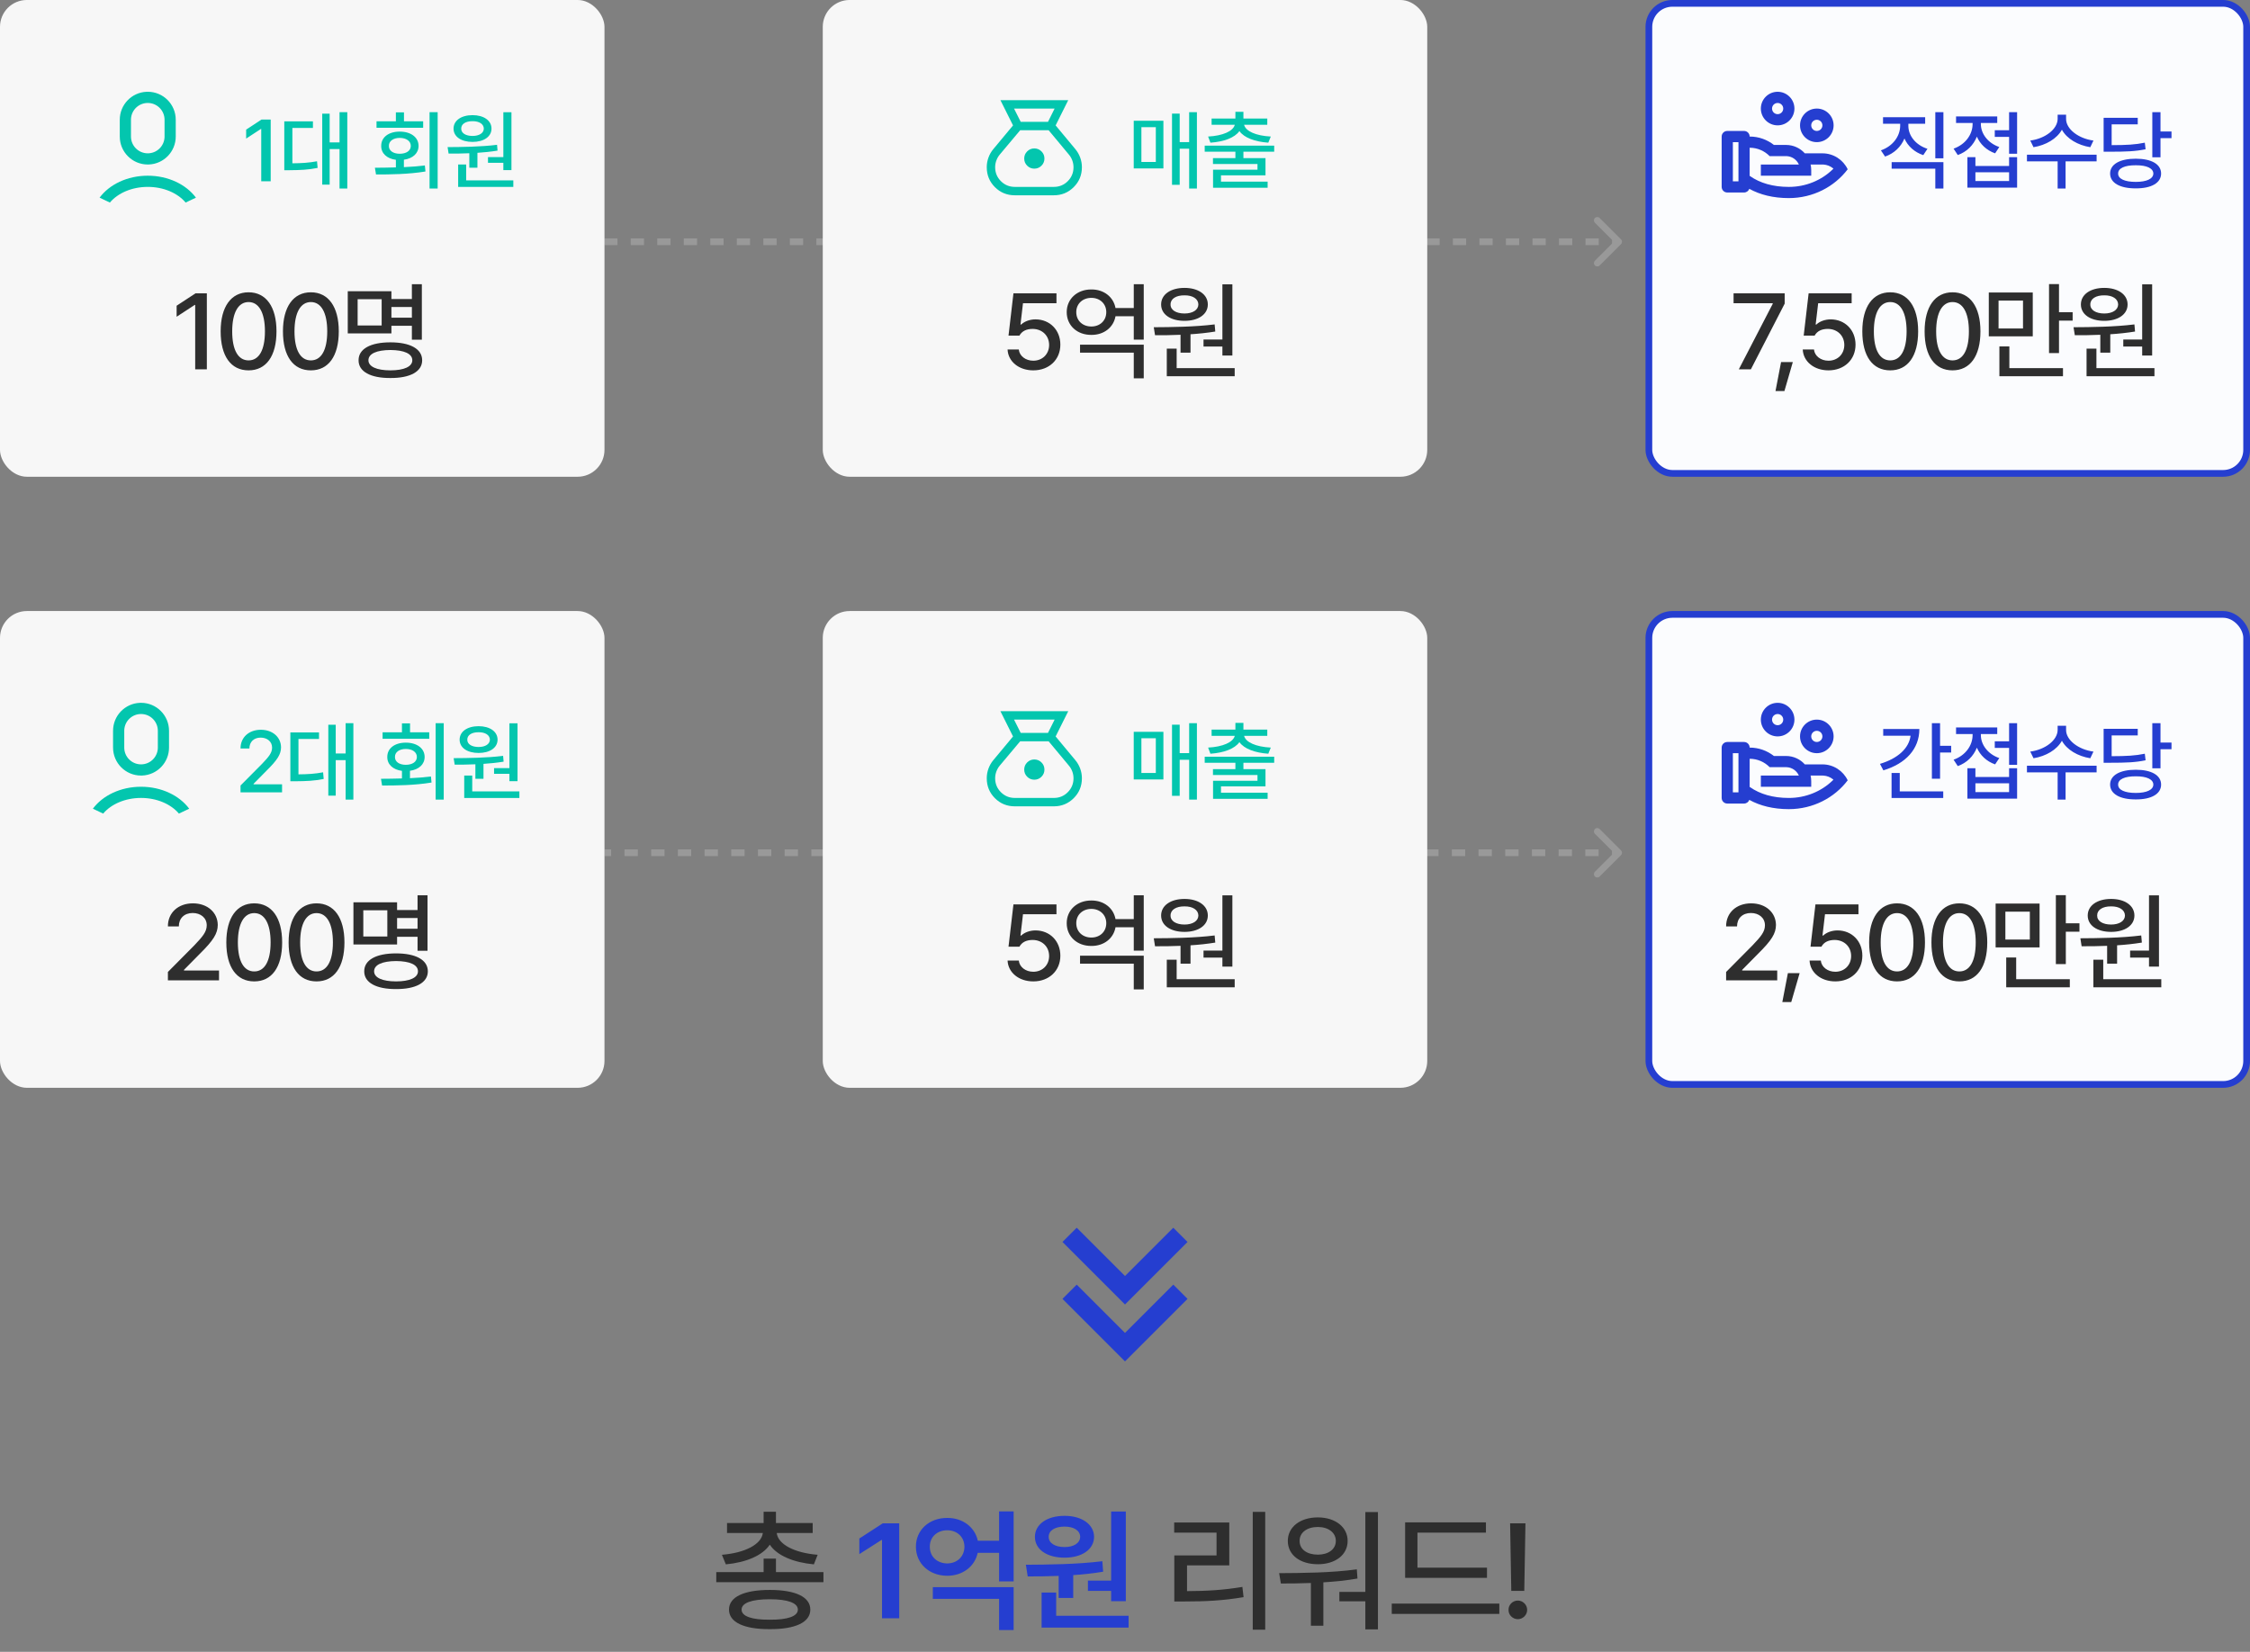 <svg width="335" height="246" viewBox="0 0 335 246" fill="none" xmlns="http://www.w3.org/2000/svg">
<rect x="0" y="0" width="335" height="246" fill="#808080" stroke="none"/>
<path d="M241.354 36.353C241.549 36.157 241.549 35.841 241.354 35.645L238.172 32.464C237.976 32.268 237.66 32.268 237.464 32.464C237.269 32.659 237.269 32.975 237.464 33.171L240.293 35.999L237.464 38.828C237.269 39.023 237.269 39.339 237.464 39.535C237.66 39.73 237.976 39.73 238.172 39.535L241.354 36.353ZM87 35.999V36.499H87.987V35.999V35.499H87V35.999ZM89.962 35.999V36.499H91.936V35.999V35.499H89.962V35.999ZM93.91 35.999V36.499H95.885V35.999V35.499H93.91V35.999ZM97.859 35.999V36.499H99.833V35.999V35.499H97.859V35.999ZM101.808 35.999V36.499H103.782V35.999V35.499H101.808V35.999ZM105.756 35.999V36.499H107.731V35.999V35.499H105.756V35.999ZM109.705 35.999V36.499H111.679V35.999V35.499H109.705V35.999ZM113.654 35.999V36.499H115.628V35.999V35.499H113.654V35.999ZM117.603 35.999V36.499H119.577V35.999V35.499H117.603V35.999ZM121.551 35.999V36.499H123.526V35.999V35.499H121.551V35.999ZM125.5 35.999V36.499H127.474V35.999V35.499H125.5V35.999ZM129.449 35.999V36.499H131.423V35.999V35.499H129.449V35.999ZM133.397 35.999V36.499H135.372V35.999V35.499H133.397V35.999ZM137.346 35.999V36.499H139.32V35.999V35.499H137.346V35.999ZM141.295 35.999V36.499H143.269V35.999V35.499H141.295V35.999ZM145.244 35.999V36.499H147.218V35.999V35.499H145.244V35.999ZM149.192 35.999V36.499H151.167V35.999V35.499H149.192V35.999ZM153.141 35.999V36.499H155.115V35.999V35.499H153.141V35.999ZM157.09 35.999V36.499H159.064V35.999V35.499H157.09V35.999ZM161.038 35.999V36.499H163.013V35.999V35.499H161.038V35.999ZM164.987 35.999V36.499H166.962V35.999V35.499H164.987V35.999ZM168.936 35.999V36.499H170.91V35.999V35.499H168.936V35.999ZM172.885 35.999V36.499H174.859V35.999V35.499H172.885V35.999ZM176.833 35.999V36.499H178.808V35.999V35.499H176.833V35.999ZM180.782 35.999V36.499H182.756V35.999V35.499H180.782V35.999ZM184.731 35.999V36.499H186.705V35.999V35.499H184.731V35.999ZM188.679 35.999V36.499H190.654V35.999V35.499H188.679V35.999ZM192.628 35.999V36.499H194.603V35.999V35.499H192.628V35.999ZM196.577 35.999V36.499H198.551V35.999V35.499H196.577V35.999ZM200.526 35.999V36.499H202.5V35.999V35.499H200.526V35.999ZM204.474 35.999V36.499H206.449V35.999V35.499H204.474V35.999ZM208.423 35.999V36.499H210.397V35.999V35.499H208.423V35.999ZM212.372 35.999V36.499H214.346V35.999V35.499H212.372V35.999ZM216.32 35.999V36.499H218.295V35.999V35.499H216.32V35.999ZM220.269 35.999V36.499H222.244V35.999V35.499H220.269V35.999ZM224.218 35.999V36.499H226.192V35.999V35.499H224.218V35.999ZM228.167 35.999V36.499H230.141V35.999V35.499H228.167V35.999ZM232.115 35.999V36.499H234.09V35.999V35.499H232.115V35.999ZM236.064 35.999V36.499H238.038V35.999V35.499H236.064V35.999ZM240.013 35.999V36.499H241V35.999V35.499H240.013V35.999Z" fill="#999999"/>
<rect y="-0.001" width="90" height="71" rx="4" fill="#F7F7F7"/>
<path d="M22 26.166C25.052 26.166 27.721 27.479 29.172 29.437L27.637 30.163C26.456 28.762 24.373 27.833 22 27.833C19.627 27.833 17.544 28.762 16.362 30.163L14.828 29.436C16.28 27.478 18.948 26.166 22 26.166ZM22 13.666C24.301 13.666 26.166 15.531 26.166 17.833V20.333C26.166 22.573 24.398 24.401 22.181 24.495L22 24.499C19.699 24.499 17.833 22.634 17.833 20.333V17.833C17.833 15.592 19.602 13.764 21.819 13.67L22 13.666ZM22 15.333C20.668 15.333 19.58 16.373 19.504 17.686L19.5 17.833V20.333C19.5 21.713 20.619 22.833 22 22.833C23.331 22.833 24.42 21.792 24.496 20.48L24.5 20.333V17.833C24.5 16.452 23.381 15.333 22 15.333Z" fill="#03C6AE"/>
<path d="M40.304 17.808V26.999H38.895V19.204H38.844L36.648 20.639V19.306L38.933 17.808H40.304ZM51.709 16.703V28.078H50.553V22.2H49.081V27.494H47.976V16.932H49.081V21.21H50.553V16.703H51.709ZM46.593 18.074V19.052H43.533V24.32C44.929 24.308 45.983 24.244 47.202 24.016L47.291 25.006C45.92 25.285 44.752 25.336 43.089 25.349H42.327V18.074H46.593ZM65.162 16.703V28.078H63.956V16.703H65.162ZM55.819 24.98C56.752 24.974 57.825 24.968 58.942 24.93V23.8C57.609 23.628 56.745 22.848 56.758 21.73C56.745 20.448 57.863 19.598 59.513 19.598C61.176 19.598 62.319 20.448 62.319 21.73C62.319 22.835 61.456 23.609 60.135 23.787V24.892C61.189 24.847 62.255 24.765 63.258 24.638L63.347 25.539C60.821 25.958 58.066 25.983 55.984 25.983L55.819 24.98ZM63.004 18.061V19.026H56.06V18.061H58.942V16.729H60.148V18.061H63.004ZM59.513 20.537C58.561 20.537 57.888 21.007 57.901 21.73C57.888 22.454 58.561 22.898 59.513 22.898C60.491 22.898 61.163 22.454 61.163 21.73C61.163 21.007 60.491 20.537 59.513 20.537ZM76.149 16.716V25.336H74.943V24.244H72.657V23.394H74.943V16.716H76.149ZM76.428 26.859V27.837H68.214V24.498H69.407V26.859H76.428ZM66.64 21.908C68.747 21.895 71.578 21.87 74.003 21.565L74.079 22.429C73.108 22.587 72.086 22.695 71.083 22.759V24.98H69.877V22.822C68.773 22.873 67.713 22.879 66.792 22.873L66.64 21.908ZM70.36 17.148C72.023 17.148 73.178 17.947 73.178 19.153C73.178 20.359 72.023 21.134 70.36 21.134C68.671 21.134 67.528 20.359 67.528 19.153C67.528 17.947 68.671 17.148 70.36 17.148ZM70.36 18.049C69.344 18.036 68.658 18.468 68.671 19.153C68.658 19.826 69.344 20.245 70.36 20.245C71.337 20.245 72.023 19.826 72.035 19.153C72.023 18.468 71.337 18.036 70.36 18.049Z" fill="#03C6AE"/>
<path d="M30.797 43.687V54.999H29.062V45.405H29L26.297 47.171V45.53L29.109 43.687H30.797ZM37.009 55.155C34.384 55.155 32.853 53.046 32.853 49.343C32.853 45.671 34.416 43.53 37.009 43.53C39.603 43.53 41.166 45.671 41.166 49.343C41.166 53.046 39.619 55.155 37.009 55.155ZM37.009 53.671C38.541 53.671 39.447 52.171 39.447 49.343C39.447 46.53 38.525 44.983 37.009 44.983C35.494 44.983 34.572 46.53 34.572 49.343C34.572 52.171 35.478 53.671 37.009 53.671ZM46.284 55.155C43.659 55.155 42.128 53.046 42.128 49.343C42.128 45.671 43.691 43.53 46.284 43.53C48.878 43.53 50.441 45.671 50.441 49.343C50.441 53.046 48.894 55.155 46.284 55.155ZM46.284 53.671C47.816 53.671 48.722 52.171 48.722 49.343C48.722 46.53 47.8 44.983 46.284 44.983C44.769 44.983 43.847 46.53 43.847 49.343C43.847 52.171 44.753 53.671 46.284 53.671ZM62.809 42.327V50.593H61.325V48.515H58.278V49.655H51.778V43.374H58.278V44.53H61.325V42.327H62.809ZM53.247 44.562V48.468H56.825V44.562H53.247ZM58.122 50.983C61.059 50.983 62.856 51.952 62.856 53.655C62.856 55.343 61.059 56.312 58.122 56.296C55.184 56.312 53.372 55.343 53.388 53.655C53.372 51.952 55.184 50.983 58.122 50.983ZM58.122 52.124C56.075 52.14 54.856 52.671 54.856 53.655C54.856 54.593 56.075 55.155 58.122 55.155C60.169 55.155 61.388 54.593 61.388 53.655C61.388 52.671 60.169 52.14 58.122 52.124ZM58.278 47.312H61.325V45.718H58.278V47.312Z" fill="#2E2E2E"/>
<rect x="122.5" y="-0.001" width="90" height="71" rx="4" fill="#F7F7F7"/>
<mask id="mask0_3827_38202" style="mask-type:alpha" maskUnits="userSpaceOnUse" x="144" y="11" width="20" height="21">
<rect x="144" y="11.999" width="20" height="20" fill="#D9D9D9"/>
</mask>
<g mask="url(#mask0_3827_38202)">
<path d="M151.096 29.083C149.928 29.083 148.94 28.678 148.131 27.869C147.321 27.059 146.917 26.071 146.917 24.903C146.917 24.413 147 23.936 147.167 23.474C147.335 23.011 147.574 22.592 147.886 22.216L150.829 18.677L148.952 14.916H159.048L157.171 18.677L160.114 22.216C160.426 22.592 160.665 23.011 160.832 23.474C161 23.936 161.083 24.413 161.083 24.903C161.083 26.071 160.676 27.059 159.863 27.869C159.049 28.678 158.063 29.083 156.904 29.083H151.096ZM154 25.116C153.584 25.116 153.229 24.969 152.935 24.675C152.641 24.381 152.494 24.026 152.494 23.61C152.494 23.194 152.641 22.839 152.935 22.545C153.229 22.251 153.584 22.104 154 22.104C154.416 22.104 154.77 22.251 155.065 22.545C155.359 22.839 155.506 23.194 155.506 23.61C155.506 24.026 155.359 24.381 155.065 24.675C154.77 24.969 154.416 25.116 154 25.116ZM151.973 18.145H156.035L157.021 16.166H150.979L151.973 18.145ZM151.096 27.833H156.904C157.722 27.833 158.415 27.548 158.982 26.978C159.55 26.408 159.833 25.716 159.833 24.903C159.833 24.559 159.774 24.226 159.656 23.902C159.538 23.579 159.37 23.287 159.151 23.027L156.128 19.395H151.893L148.857 23.014C148.638 23.274 148.468 23.569 148.348 23.896C148.227 24.223 148.167 24.559 148.167 24.903C148.167 25.716 148.452 26.408 149.022 26.978C149.592 27.548 150.283 27.833 151.096 27.833Z" fill="#03C6AE"/>
</g>
<path d="M178.207 16.703V28.078H177.052V22.149H175.643V27.52H174.5V16.919H175.643V21.159H177.052V16.703H178.207ZM173.218 17.985V25.082H168.8V17.985H173.218ZM169.942 18.938V24.117H172.088V18.938H169.942ZM189.714 21.692V22.594H185.131V23.546H188.419V26.11H181.792V27.05H188.736V27.964H180.611V25.273H187.225V24.422H180.598V23.546H183.937V22.594H179.367V21.692H189.714ZM185.131 16.652V17.655H188.685V18.582H185.232C185.461 19.547 187.003 20.22 189.206 20.334L188.838 21.248C186.857 21.108 185.245 20.524 184.534 19.521C183.823 20.524 182.211 21.108 180.218 21.248L179.875 20.334C182.058 20.22 183.595 19.547 183.848 18.582H180.395V17.655H183.937V16.652H185.131Z" fill="#03C6AE"/>
<path d="M153.844 55.155C151.703 55.155 150.094 53.843 150.016 52.046H151.688C151.781 53.015 152.703 53.718 153.844 53.718C155.219 53.718 156.203 52.718 156.203 51.374C156.203 49.999 155.188 48.999 153.766 48.983C152.859 48.983 152.172 49.28 151.781 49.983H150.156L150.891 43.687H157.297V45.155H152.312L151.938 48.327H152.047C152.516 47.874 153.312 47.562 154.172 47.562C156.297 47.562 157.875 49.14 157.875 51.327C157.875 53.562 156.203 55.155 153.844 55.155ZM170.291 51.327V56.343H168.806V52.515H160.806V51.327H170.291ZM170.291 42.327V50.577H168.806V47.093H166.087C165.791 48.765 164.353 49.89 162.494 49.874C160.384 49.89 158.822 48.483 158.822 46.483C158.822 44.515 160.384 43.093 162.494 43.108C164.353 43.093 165.783 44.226 166.087 45.874H168.806V42.327H170.291ZM162.494 44.358C161.197 44.358 160.244 45.233 160.244 46.483C160.244 47.765 161.197 48.624 162.494 48.624C163.759 48.624 164.712 47.765 164.712 46.483C164.712 45.233 163.759 44.358 162.494 44.358ZM183.487 42.343V52.952H182.003V51.608H179.191V50.562H182.003V42.343H183.487ZM183.831 54.827V56.03H173.722V51.921H175.191V54.827H183.831ZM171.784 48.733C174.378 48.718 177.862 48.687 180.847 48.312L180.941 49.374C179.745 49.569 178.487 49.702 177.253 49.78V52.515H175.769V49.858C174.409 49.921 173.105 49.929 171.972 49.921L171.784 48.733ZM176.362 42.874C178.409 42.874 179.831 43.858 179.831 45.343C179.831 46.827 178.409 47.78 176.362 47.78C174.284 47.78 172.878 46.827 172.878 45.343C172.878 43.858 174.284 42.874 176.362 42.874ZM176.362 43.983C175.112 43.968 174.269 44.499 174.284 45.343C174.269 46.171 175.112 46.687 176.362 46.687C177.566 46.687 178.409 46.171 178.425 45.343C178.409 44.499 177.566 43.968 176.362 43.983Z" fill="#2E2E2E"/>
<rect x="245.5" y="0.499" width="89" height="70" rx="3.5" fill="#FBFCFE"/>
<rect x="245.5" y="0.499" width="89" height="70" rx="3.5" stroke="#253ED0"/>
<g clip-path="url(#clip0_3827_38202)">
<path d="M259.671 19.501C260.131 19.501 260.504 19.874 260.504 20.335C261.866 20.335 263.12 20.802 264.112 21.584L265.921 21.585C267.031 21.585 268.029 22.067 268.716 22.834L271.337 22.835C272.998 22.835 274.431 23.806 275.101 25.211C273.13 27.811 269.939 29.501 266.337 29.501C264.012 29.501 262.046 28.999 260.453 28.12C260.338 28.439 260.031 28.668 259.671 28.668H257.171C256.711 28.668 256.337 28.295 256.337 27.835V20.335C256.337 19.874 256.711 19.501 257.171 19.501H259.671ZM260.505 22.001L260.504 26.186L260.542 26.213C262.037 27.264 263.986 27.835 266.337 27.835C268.841 27.835 271.17 26.872 272.867 25.227L272.977 25.116L272.878 25.032C272.491 24.729 272.017 24.542 271.508 24.507L271.337 24.501H269.578C269.639 24.769 269.671 25.048 269.671 25.335V26.168H262.171V24.501L267.829 24.5L267.8 24.435C267.483 23.774 266.828 23.306 266.058 23.256L265.921 23.251L263.48 23.251C262.724 22.48 261.67 22.002 260.505 22.001ZM258.837 21.168H258.004V27.001H258.837V21.168ZM270.504 16.168C271.885 16.168 273.004 17.287 273.004 18.668C273.004 20.049 271.885 21.168 270.504 21.168C269.123 21.168 268.004 20.049 268.004 18.668C268.004 17.287 269.123 16.168 270.504 16.168ZM270.504 17.835C270.044 17.835 269.671 18.208 269.671 18.668C269.671 19.128 270.044 19.501 270.504 19.501C270.964 19.501 271.337 19.128 271.337 18.668C271.337 18.208 270.964 17.835 270.504 17.835ZM264.671 13.668C266.051 13.668 267.171 14.787 267.171 16.168C267.171 17.549 266.051 18.668 264.671 18.668C263.29 18.668 262.171 17.549 262.171 16.168C262.171 14.787 263.29 13.668 264.671 13.668ZM264.671 15.335C264.211 15.335 263.837 15.708 263.837 16.168C263.837 16.628 264.211 17.001 264.671 17.001C265.131 17.001 265.504 16.628 265.504 16.168C265.504 15.708 265.131 15.335 264.671 15.335Z" fill="#253ED0"/>
</g>
<path d="M284.134 18.747C284.134 20.207 285.226 21.604 286.978 22.162L286.355 23.102C285.048 22.67 284.058 21.769 283.55 20.626C283.036 21.864 282.026 22.841 280.668 23.317L280.046 22.391C281.811 21.781 282.902 20.296 282.915 18.747V18.43H280.363V17.452H286.635V18.43H284.134V18.747ZM289.352 16.703V23.571H288.146V16.703H289.352ZM289.352 24.143V28.078H288.146V25.12H281.646V24.143H289.352ZM300.325 16.703V22.898H299.132V20.385H296.999V19.395H299.132V16.703H300.325ZM294.117 23.406V24.714H299.132V23.406H300.325V27.939H292.924V23.406H294.117ZM294.117 26.961H299.132V25.653H294.117V26.961ZM294.929 18.48C294.929 19.89 295.958 21.311 297.672 21.895L297.05 22.835C295.767 22.384 294.828 21.477 294.333 20.347C293.831 21.61 292.841 22.613 291.489 23.089L290.867 22.137C292.619 21.527 293.698 20.029 293.698 18.468V18.315H291.235V17.338H297.367V18.315H294.929V18.48ZM307.617 17.706C307.604 19.217 309.458 20.639 311.692 20.931L311.222 21.921C309.362 21.623 307.725 20.658 306.995 19.318C306.246 20.664 304.614 21.623 302.767 21.921L302.285 20.931C304.519 20.639 306.347 19.23 306.36 17.706V17.084H307.617V17.706ZM312.162 23.038V24.028H307.541V28.078H306.36V24.028H301.79V23.038H312.162ZM321.675 16.703V19.585H323.313V20.575H321.675V23.419H320.456V16.703H321.675ZM317.994 23.635C320.317 23.635 321.764 24.447 321.764 25.844C321.764 27.24 320.317 28.065 317.994 28.053C315.645 28.065 314.172 27.24 314.172 25.844C314.172 24.447 315.645 23.635 317.994 23.635ZM317.994 24.612C316.343 24.6 315.353 25.057 315.366 25.844C315.353 26.631 316.343 27.088 317.994 27.088C319.606 27.088 320.596 26.631 320.609 25.844C320.596 25.057 319.606 24.6 317.994 24.612ZM318.286 17.541V18.519H314.401V21.616C316.642 21.61 317.905 21.54 319.339 21.248L319.454 22.226C317.93 22.543 316.572 22.594 314.109 22.594H313.207V17.541H318.286Z" fill="#253ED0"/>
<path d="M258.891 54.999L263.938 45.249V45.155H258.109V43.687H265.719V45.218L260.688 54.999H258.891ZM266.931 53.921L265.681 58.233H264.353L265.181 53.921H266.931ZM272.238 55.155C270.097 55.155 268.488 53.843 268.409 52.046H270.081C270.175 53.015 271.097 53.718 272.238 53.718C273.613 53.718 274.597 52.718 274.597 51.374C274.597 49.999 273.581 48.999 272.159 48.983C271.253 48.983 270.566 49.28 270.175 49.983H268.55L269.284 43.687H275.691V45.155H270.706L270.331 48.327H270.441C270.909 47.874 271.706 47.562 272.566 47.562C274.691 47.562 276.269 49.14 276.269 51.327C276.269 53.562 274.597 55.155 272.238 55.155ZM281.434 55.155C278.809 55.155 277.278 53.046 277.278 49.343C277.278 45.671 278.841 43.53 281.434 43.53C284.028 43.53 285.591 45.671 285.591 49.343C285.591 53.046 284.044 55.155 281.434 55.155ZM281.434 53.671C282.966 53.671 283.872 52.171 283.872 49.343C283.872 46.53 282.95 44.983 281.434 44.983C279.919 44.983 278.997 46.53 278.997 49.343C278.997 52.171 279.903 53.671 281.434 53.671ZM290.709 55.155C288.084 55.155 286.553 53.046 286.553 49.343C286.553 45.671 288.116 43.53 290.709 43.53C293.303 43.53 294.866 45.671 294.866 49.343C294.866 53.046 293.319 55.155 290.709 55.155ZM290.709 53.671C292.241 53.671 293.147 52.171 293.147 49.343C293.147 46.53 292.225 44.983 290.709 44.983C289.194 44.983 288.272 46.53 288.272 49.343C288.272 52.171 289.178 53.671 290.709 53.671ZM302.656 43.562V50.093H296.109V43.562H302.656ZM297.562 44.765V48.921H301.203V44.765H297.562ZM306.562 42.312V46.499H308.594V47.749H306.562V52.577H305.078V42.312H306.562ZM307.156 54.827V56.03H297.688V51.593H299.172V54.827H307.156ZM320.431 42.343V52.952H318.947V51.608H316.134V50.562H318.947V42.343H320.431ZM320.775 54.827V56.03H310.666V51.921H312.134V54.827H320.775ZM308.728 48.733C311.322 48.718 314.806 48.687 317.791 48.312L317.884 49.374C316.689 49.569 315.431 49.702 314.197 49.78V52.515H312.713V49.858C311.353 49.921 310.048 49.929 308.916 49.921L308.728 48.733ZM313.306 42.874C315.353 42.874 316.775 43.858 316.775 45.343C316.775 46.827 315.353 47.78 313.306 47.78C311.228 47.78 309.822 46.827 309.822 45.343C309.822 43.858 311.228 42.874 313.306 42.874ZM313.306 43.983C312.056 43.968 311.213 44.499 311.228 45.343C311.213 46.171 312.056 46.687 313.306 46.687C314.509 46.687 315.353 46.171 315.369 45.343C315.353 44.499 314.509 43.968 313.306 43.983Z" fill="#2E2E2E"/>
<path d="M241.354 127.353C241.549 127.157 241.549 126.841 241.354 126.645L238.172 123.463C237.976 123.268 237.66 123.268 237.464 123.463C237.269 123.659 237.269 123.975 237.464 124.171L240.293 126.999L237.464 129.827C237.269 130.023 237.269 130.339 237.464 130.535C237.66 130.73 237.976 130.73 238.172 130.535L241.354 127.353ZM90 126.999V127.499H90.993V126.999V126.499H90V126.999ZM92.98 126.999V127.499H94.967V126.999V126.499H92.98V126.999ZM96.954 126.999V127.499H98.941V126.999V126.499H96.954V126.999ZM100.928 126.999V127.499H102.914V126.999V126.499H100.928V126.999ZM104.901 126.999V127.499H106.888V126.999V126.499H104.901V126.999ZM108.875 126.999V127.499H110.862V126.999V126.499H108.875V126.999ZM112.849 126.999V127.499H114.836V126.999V126.499H112.849V126.999ZM116.822 126.999V127.499H118.809V126.999V126.499H116.822V126.999ZM120.796 126.999V127.499H122.783V126.999V126.499H120.796V126.999ZM124.77 126.999V127.499H126.757V126.999V126.499H124.77V126.999ZM128.743 126.999V127.499H130.73V126.999V126.499H128.743V126.999ZM132.717 126.999V127.499H134.704V126.999V126.499H132.717V126.999ZM136.691 126.999V127.499H138.678V126.999V126.499H136.691V126.999ZM140.664 126.999V127.499H142.651V126.999V126.499H140.664V126.999ZM144.638 126.999V127.499H146.625V126.999V126.499H144.638V126.999ZM148.612 126.999V127.499H150.599V126.999V126.499H148.612V126.999ZM152.586 126.999V127.499H154.572V126.999V126.499H152.586V126.999ZM156.559 126.999V127.499H158.546V126.999V126.499H156.559V126.999ZM160.533 126.999V127.499H162.52V126.999V126.499H160.533V126.999ZM164.507 126.999V127.499H166.493V126.999V126.499H164.507V126.999ZM168.48 126.999V127.499H170.467V126.999V126.499H168.48V126.999ZM172.454 126.999V127.499H174.441V126.999V126.499H172.454V126.999ZM176.428 126.999V127.499H178.414V126.999V126.499H176.428V126.999ZM180.401 126.999V127.499H182.388V126.999V126.499H180.401V126.999ZM184.375 126.999V127.499H186.362V126.999V126.499H184.375V126.999ZM188.349 126.999V127.499H190.335V126.999V126.499H188.349V126.999ZM192.322 126.999V127.499H194.309V126.999V126.499H192.322V126.999ZM196.296 126.999V127.499H198.283V126.999V126.499H196.296V126.999ZM200.27 126.999V127.499H202.257V126.999V126.499H200.27V126.999ZM204.243 126.999V127.499H206.23V126.999V126.499H204.243V126.999ZM208.217 126.999V127.499H210.204V126.999V126.499H208.217V126.999ZM212.191 126.999V127.499H214.178V126.999V126.499H212.191V126.999ZM216.164 126.999V127.499H218.151V126.999V126.499H216.164V126.999ZM220.138 126.999V127.499H222.125V126.999V126.499H220.138V126.999ZM224.112 126.999V127.499H226.099V126.999V126.499H224.112V126.999ZM228.085 126.999V127.499H230.072V126.999V126.499H228.085V126.999ZM232.059 126.999V127.499H234.046V126.999V126.499H232.059V126.999ZM236.033 126.999V127.499H238.02V126.999V126.499H236.033V126.999ZM240.007 126.999V127.499H241V126.999V126.499H240.007V126.999Z" fill="#999999"/>
<rect y="90.999" width="90" height="71" rx="4" fill="#F7F7F7"/>
<path d="M21 117.166C24.052 117.166 26.721 118.479 28.172 120.437L26.637 121.163C25.456 119.762 23.373 118.833 21 118.833C18.627 118.833 16.544 119.762 15.362 121.163L13.828 120.436C15.28 118.478 17.948 117.166 21 117.166ZM21 104.666C23.301 104.666 25.166 106.531 25.166 108.833V111.333C25.166 113.573 23.398 115.401 21.181 115.496L21 115.499C18.699 115.499 16.833 113.634 16.833 111.333V108.833C16.833 106.592 18.602 104.764 20.819 104.67L21 104.666ZM21 106.333C19.668 106.333 18.58 107.373 18.504 108.686L18.5 108.833V111.333C18.5 112.713 19.619 113.833 21 113.833C22.331 113.833 23.42 112.792 23.496 111.48L23.5 111.333V108.833C23.5 107.452 22.381 106.333 21 106.333Z" fill="#03C6AE"/>
<path d="M35.812 117.999V116.983L38.999 113.771C40.002 112.718 40.51 112.134 40.51 111.334C40.51 110.433 39.773 109.849 38.809 109.849C37.793 109.849 37.133 110.496 37.133 111.474H35.812C35.8 109.798 37.082 108.681 38.834 108.681C40.611 108.681 41.83 109.798 41.843 111.296C41.83 112.324 41.348 113.137 39.621 114.838L37.755 116.729V116.806H41.995V117.999H35.812ZM52.613 107.703V119.078H51.458V113.2H49.985V118.494H48.881V107.932H49.985V112.21H51.458V107.703H52.613ZM47.497 109.074V110.052H44.437V115.32C45.834 115.308 46.888 115.244 48.106 115.016L48.195 116.006C46.824 116.285 45.656 116.336 43.993 116.349H43.231V109.074H47.497ZM66.067 107.703V119.078H64.861V107.703H66.067ZM56.723 115.98C57.656 115.974 58.729 115.968 59.846 115.93V114.8C58.513 114.628 57.65 113.848 57.663 112.73C57.65 111.448 58.767 110.598 60.417 110.598C62.081 110.598 63.223 111.448 63.223 112.73C63.223 113.835 62.36 114.609 61.039 114.787V115.892C62.093 115.847 63.16 115.765 64.162 115.638L64.251 116.539C61.725 116.958 58.97 116.983 56.888 116.983L56.723 115.98ZM63.909 109.062V110.026H56.964V109.062H59.846V107.729H61.052V109.062H63.909ZM60.417 111.537C59.465 111.537 58.792 112.007 58.805 112.73C58.792 113.454 59.465 113.898 60.417 113.898C61.395 113.898 62.068 113.454 62.068 112.73C62.068 112.007 61.395 111.537 60.417 111.537ZM77.053 107.716V116.336H75.847V115.244H73.562V114.394H75.847V107.716H77.053ZM77.332 117.859V118.837H69.118V115.498H70.312V117.859H77.332ZM67.544 112.908C69.652 112.896 72.483 112.87 74.907 112.565L74.984 113.429C74.012 113.587 72.99 113.695 71.987 113.759V115.98H70.781V113.822C69.677 113.873 68.617 113.879 67.697 113.873L67.544 112.908ZM71.264 108.147C72.927 108.147 74.082 108.947 74.082 110.153C74.082 111.359 72.927 112.134 71.264 112.134C69.575 112.134 68.433 111.359 68.433 110.153C68.433 108.947 69.575 108.147 71.264 108.147ZM71.264 109.049C70.248 109.036 69.563 109.468 69.575 110.153C69.563 110.826 70.248 111.245 71.264 111.245C72.241 111.245 72.927 110.826 72.94 110.153C72.927 109.468 72.241 109.036 71.264 109.049Z" fill="#03C6AE"/>
<path d="M25 145.999V144.749L28.922 140.796C30.156 139.499 30.781 138.78 30.781 137.796C30.781 136.687 29.875 135.968 28.688 135.968C27.438 135.968 26.625 136.765 26.625 137.968H25C24.984 135.905 26.562 134.53 28.719 134.53C30.906 134.53 32.406 135.905 32.422 137.749C32.406 139.015 31.812 140.015 29.688 142.108L27.391 144.437V144.53H32.609V145.999H25ZM37.853 146.155C35.228 146.155 33.697 144.046 33.697 140.343C33.697 136.671 35.259 134.53 37.853 134.53C40.447 134.53 42.009 136.671 42.009 140.343C42.009 144.046 40.462 146.155 37.853 146.155ZM37.853 144.671C39.384 144.671 40.291 143.171 40.291 140.343C40.291 137.53 39.369 135.983 37.853 135.983C36.337 135.983 35.416 137.53 35.416 140.343C35.416 143.171 36.322 144.671 37.853 144.671ZM47.128 146.155C44.503 146.155 42.972 144.046 42.972 140.343C42.972 136.671 44.534 134.53 47.128 134.53C49.722 134.53 51.284 136.671 51.284 140.343C51.284 144.046 49.737 146.155 47.128 146.155ZM47.128 144.671C48.659 144.671 49.566 143.171 49.566 140.343C49.566 137.53 48.644 135.983 47.128 135.983C45.612 135.983 44.691 137.53 44.691 140.343C44.691 143.171 45.597 144.671 47.128 144.671ZM63.653 133.327V141.593H62.169V139.515H59.122V140.655H52.622V134.374H59.122V135.53H62.169V133.327H63.653ZM54.091 135.562V139.468H57.669V135.562H54.091ZM58.966 141.983C61.903 141.983 63.7 142.952 63.7 144.655C63.7 146.343 61.903 147.312 58.966 147.296C56.028 147.312 54.216 146.343 54.231 144.655C54.216 142.952 56.028 141.983 58.966 141.983ZM58.966 143.124C56.919 143.14 55.7 143.671 55.7 144.655C55.7 145.593 56.919 146.155 58.966 146.155C61.013 146.155 62.231 145.593 62.231 144.655C62.231 143.671 61.013 143.14 58.966 143.124ZM59.122 138.312H62.169V136.718H59.122V138.312Z" fill="#2E2E2E"/>
<rect x="122.5" y="90.999" width="90" height="71" rx="4" fill="#F7F7F7"/>
<mask id="mask1_3827_38202" style="mask-type:alpha" maskUnits="userSpaceOnUse" x="144" y="102" width="20" height="21">
<rect x="144" y="102.999" width="20" height="20" fill="#D9D9D9"/>
</mask>
<g mask="url(#mask1_3827_38202)">
<path d="M151.096 120.083C149.928 120.083 148.94 119.678 148.131 118.869C147.321 118.059 146.917 117.071 146.917 115.903C146.917 115.413 147 114.936 147.167 114.474C147.335 114.011 147.574 113.592 147.886 113.216L150.829 109.677L148.952 105.916H159.048L157.171 109.677L160.114 113.216C160.426 113.592 160.665 114.011 160.832 114.474C161 114.936 161.083 115.413 161.083 115.903C161.083 117.071 160.676 118.059 159.863 118.869C159.049 119.678 158.063 120.083 156.904 120.083H151.096ZM154 116.116C153.584 116.116 153.229 115.969 152.935 115.675C152.641 115.38 152.494 115.026 152.494 114.61C152.494 114.194 152.641 113.839 152.935 113.545C153.229 113.251 153.584 113.104 154 113.104C154.416 113.104 154.77 113.251 155.065 113.545C155.359 113.839 155.506 114.194 155.506 114.61C155.506 115.026 155.359 115.38 155.065 115.675C154.77 115.969 154.416 116.116 154 116.116ZM151.973 109.145H156.035L157.021 107.166H150.979L151.973 109.145ZM151.096 118.833H156.904C157.722 118.833 158.415 118.548 158.982 117.978C159.55 117.408 159.833 116.716 159.833 115.903C159.833 115.559 159.774 115.226 159.656 114.902C159.538 114.579 159.37 114.287 159.151 114.027L156.128 110.395H151.893L148.857 114.014C148.638 114.274 148.468 114.569 148.348 114.896C148.227 115.223 148.167 115.559 148.167 115.903C148.167 116.716 148.452 117.408 149.022 117.978C149.592 118.548 150.283 118.833 151.096 118.833Z" fill="#03C6AE"/>
</g>
<path d="M178.207 107.703V119.078H177.052V113.149H175.643V118.52H174.5V107.919H175.643V112.159H177.052V107.703H178.207ZM173.218 108.985V116.082H168.8V108.985H173.218ZM169.942 109.938V115.117H172.088V109.938H169.942ZM189.714 112.692V113.594H185.131V114.546H188.419V117.11H181.792V118.05H188.736V118.964H180.611V116.272H187.225V115.422H180.598V114.546H183.937V113.594H179.367V112.692H189.714ZM185.131 107.652V108.655H188.685V109.582H185.232C185.461 110.547 187.003 111.22 189.206 111.334L188.838 112.248C186.857 112.108 185.245 111.524 184.534 110.521C183.823 111.524 182.211 112.108 180.218 112.248L179.875 111.334C182.058 111.22 183.595 110.547 183.848 109.582H180.395V108.655H183.937V107.652H185.131Z" fill="#03C6AE"/>
<path d="M153.844 146.155C151.703 146.155 150.094 144.843 150.016 143.046H151.688C151.781 144.015 152.703 144.718 153.844 144.718C155.219 144.718 156.203 143.718 156.203 142.374C156.203 140.999 155.188 139.999 153.766 139.983C152.859 139.983 152.172 140.28 151.781 140.983H150.156L150.891 134.687H157.297V136.155H152.312L151.938 139.327H152.047C152.516 138.874 153.312 138.562 154.172 138.562C156.297 138.562 157.875 140.14 157.875 142.327C157.875 144.562 156.203 146.155 153.844 146.155ZM170.291 142.327V147.343H168.806V143.515H160.806V142.327H170.291ZM170.291 133.327V141.577H168.806V138.093H166.087C165.791 139.765 164.353 140.89 162.494 140.874C160.384 140.89 158.822 139.483 158.822 137.483C158.822 135.515 160.384 134.093 162.494 134.108C164.353 134.093 165.783 135.226 166.087 136.874H168.806V133.327H170.291ZM162.494 135.358C161.197 135.358 160.244 136.233 160.244 137.483C160.244 138.765 161.197 139.624 162.494 139.624C163.759 139.624 164.712 138.765 164.712 137.483C164.712 136.233 163.759 135.358 162.494 135.358ZM183.487 133.343V143.952H182.003V142.608H179.191V141.562H182.003V133.343H183.487ZM183.831 145.827V147.03H173.722V142.921H175.191V145.827H183.831ZM171.784 139.733C174.378 139.718 177.862 139.687 180.847 139.312L180.941 140.374C179.745 140.569 178.487 140.702 177.253 140.78V143.515H175.769V140.858C174.409 140.921 173.105 140.929 171.972 140.921L171.784 139.733ZM176.362 133.874C178.409 133.874 179.831 134.858 179.831 136.343C179.831 137.827 178.409 138.78 176.362 138.78C174.284 138.78 172.878 137.827 172.878 136.343C172.878 134.858 174.284 133.874 176.362 133.874ZM176.362 134.983C175.112 134.968 174.269 135.499 174.284 136.343C174.269 137.171 175.112 137.687 176.362 137.687C177.566 137.687 178.409 137.171 178.425 136.343C178.409 135.499 177.566 134.968 176.362 134.983Z" fill="#2E2E2E"/>
<rect x="245.5" y="91.499" width="89" height="70" rx="3.5" fill="#FBFCFE"/>
<rect x="245.5" y="91.499" width="89" height="70" rx="3.5" stroke="#253ED0"/>
<g clip-path="url(#clip1_3827_38202)">
<path d="M259.671 110.501C260.131 110.501 260.504 110.874 260.504 111.335C261.866 111.335 263.12 111.802 264.112 112.584L265.921 112.585C267.031 112.585 268.029 113.067 268.716 113.834L271.337 113.835C272.998 113.835 274.431 114.806 275.101 116.211C273.13 118.811 269.939 120.501 266.337 120.501C264.012 120.501 262.046 119.999 260.453 119.12C260.338 119.439 260.031 119.668 259.671 119.668H257.171C256.711 119.668 256.337 119.295 256.337 118.835V111.335C256.337 110.874 256.711 110.501 257.171 110.501H259.671ZM260.505 113.001L260.504 117.186L260.542 117.213C262.037 118.264 263.986 118.835 266.337 118.835C268.841 118.835 271.17 117.872 272.867 116.227L272.977 116.115L272.878 116.032C272.491 115.729 272.017 115.542 271.508 115.507L271.337 115.501H269.578C269.639 115.769 269.671 116.048 269.671 116.335V117.168H262.171V115.501L267.829 115.5L267.8 115.435C267.483 114.774 266.828 114.306 266.058 114.256L265.921 114.251L263.48 114.251C262.724 113.48 261.67 113.002 260.505 113.001ZM258.837 112.168H258.004V118.001H258.837V112.168ZM270.504 107.168C271.885 107.168 273.004 108.287 273.004 109.668C273.004 111.049 271.885 112.168 270.504 112.168C269.123 112.168 268.004 111.049 268.004 109.668C268.004 108.287 269.123 107.168 270.504 107.168ZM270.504 108.835C270.044 108.835 269.671 109.208 269.671 109.668C269.671 110.128 270.044 110.501 270.504 110.501C270.964 110.501 271.337 110.128 271.337 109.668C271.337 109.208 270.964 108.835 270.504 108.835ZM264.671 104.668C266.051 104.668 267.171 105.787 267.171 107.168C267.171 108.549 266.051 109.668 264.671 109.668C263.29 109.668 262.171 108.549 262.171 107.168C262.171 105.787 263.29 104.668 264.671 104.668ZM264.671 106.335C264.211 106.335 263.837 106.708 263.837 107.168C263.837 107.628 264.211 108.001 264.671 108.001C265.131 108.001 265.504 107.628 265.504 107.168C265.504 106.708 265.131 106.335 264.671 106.335Z" fill="#253ED0"/>
</g>
<path d="M288.856 107.703V111.067H290.507V112.07H288.856V115.968H287.638V107.703H288.856ZM285.771 108.566C285.771 111.55 283.74 113.721 280.414 114.724L279.906 113.759C282.566 112.959 284.223 111.448 284.464 109.569H280.389V108.566H285.771ZM289.326 117.859V118.837H281.633V115.117H282.852V117.859H289.326ZM300.325 107.703V113.898H299.132V111.385H296.999V110.395H299.132V107.703H300.325ZM294.117 114.406V115.714H299.132V114.406H300.325V118.938H292.924V114.406H294.117ZM294.117 117.961H299.132V116.653H294.117V117.961ZM294.929 109.48C294.929 110.89 295.958 112.312 297.672 112.896L297.05 113.835C295.767 113.384 294.828 112.477 294.333 111.347C293.831 112.61 292.841 113.613 291.489 114.089L290.867 113.137C292.619 112.527 293.698 111.029 293.698 109.468V109.315H291.235V108.338H297.367V109.315H294.929V109.48ZM307.617 108.706C307.604 110.217 309.458 111.639 311.692 111.931L311.222 112.921C309.362 112.623 307.725 111.658 306.995 110.318C306.246 111.664 304.614 112.623 302.767 112.921L302.285 111.931C304.519 111.639 306.347 110.229 306.36 108.706V108.084H307.617V108.706ZM312.162 114.038V115.028H307.541V119.078H306.36V115.028H301.79V114.038H312.162ZM321.675 107.703V110.585H323.313V111.575H321.675V114.419H320.456V107.703H321.675ZM317.994 114.635C320.317 114.635 321.764 115.447 321.764 116.844C321.764 118.24 320.317 119.065 317.994 119.053C315.645 119.065 314.172 118.24 314.172 116.844C314.172 115.447 315.645 114.635 317.994 114.635ZM317.994 115.612C316.343 115.6 315.353 116.057 315.366 116.844C315.353 117.631 316.343 118.088 317.994 118.088C319.606 118.088 320.596 117.631 320.609 116.844C320.596 116.057 319.606 115.6 317.994 115.612ZM318.286 108.541V109.519H314.401V112.616C316.642 112.61 317.905 112.54 319.339 112.248L319.454 113.226C317.93 113.543 316.572 113.594 314.109 113.594H313.207V108.541H318.286Z" fill="#253ED0"/>
<path d="M257 145.999V144.749L260.922 140.796C262.156 139.499 262.781 138.78 262.781 137.796C262.781 136.687 261.875 135.968 260.688 135.968C259.438 135.968 258.625 136.765 258.625 137.968H257C256.984 135.905 258.562 134.53 260.719 134.53C262.906 134.53 264.406 135.905 264.422 137.749C264.406 139.015 263.812 140.015 261.688 142.108L259.391 144.437V144.53H264.609V145.999H257ZM267.947 144.921L266.697 149.233H265.369L266.197 144.921H267.947ZM273.253 146.155C271.113 146.155 269.503 144.843 269.425 143.046H271.097C271.191 144.015 272.113 144.718 273.253 144.718C274.628 144.718 275.613 143.718 275.613 142.374C275.613 140.999 274.597 139.999 273.175 139.983C272.269 139.983 271.581 140.28 271.191 140.983H269.566L270.3 134.687H276.706V136.155H271.722L271.347 139.327H271.456C271.925 138.874 272.722 138.562 273.581 138.562C275.706 138.562 277.284 140.14 277.284 142.327C277.284 144.562 275.613 146.155 273.253 146.155ZM282.45 146.155C279.825 146.155 278.294 144.046 278.294 140.343C278.294 136.671 279.856 134.53 282.45 134.53C285.044 134.53 286.606 136.671 286.606 140.343C286.606 144.046 285.059 146.155 282.45 146.155ZM282.45 144.671C283.981 144.671 284.888 143.171 284.888 140.343C284.888 137.53 283.966 135.983 282.45 135.983C280.934 135.983 280.013 137.53 280.013 140.343C280.013 143.171 280.919 144.671 282.45 144.671ZM291.725 146.155C289.1 146.155 287.569 144.046 287.569 140.343C287.569 136.671 289.131 134.53 291.725 134.53C294.319 134.53 295.881 136.671 295.881 140.343C295.881 144.046 294.334 146.155 291.725 146.155ZM291.725 144.671C293.256 144.671 294.163 143.171 294.163 140.343C294.163 137.53 293.241 135.983 291.725 135.983C290.209 135.983 289.288 137.53 289.288 140.343C289.288 143.171 290.194 144.671 291.725 144.671ZM303.672 134.562V141.093H297.125V134.562H303.672ZM298.578 135.765V139.921H302.219V135.765H298.578ZM307.578 133.312V137.499H309.609V138.749H307.578V143.577H306.094V133.312H307.578ZM308.172 145.827V147.03H298.703V142.593H300.188V145.827H308.172ZM321.447 133.343V143.952H319.963V142.608H317.15V141.562H319.963V133.343H321.447ZM321.791 145.827V147.03H311.681V142.921H313.15V145.827H321.791ZM309.744 139.733C312.338 139.718 315.822 139.687 318.806 139.312L318.9 140.374C317.705 140.569 316.447 140.702 315.213 140.78V143.515H313.728V140.858C312.369 140.921 311.064 140.929 309.931 140.921L309.744 139.733ZM314.322 133.874C316.369 133.874 317.791 134.858 317.791 136.343C317.791 137.827 316.369 138.78 314.322 138.78C312.244 138.78 310.838 137.827 310.838 136.343C310.838 134.858 312.244 133.874 314.322 133.874ZM314.322 134.983C313.072 134.968 312.228 135.499 312.244 136.343C312.228 137.171 313.072 137.687 314.322 137.687C315.525 137.687 316.369 137.171 316.384 136.343C316.369 135.499 315.525 134.968 314.322 134.983Z" fill="#2E2E2E"/>
<path d="M167.5 202.746L176.811 193.435L174.689 191.314L167.5 198.503L160.311 191.314L158.189 193.435L167.5 202.746ZM167.5 194.271L176.811 184.96L174.689 182.839L167.5 190.028L160.311 182.839L158.189 184.96L167.5 194.271Z" fill="#253ED0"/>
<path d="M122.602 234.124V235.628H106.645V234.124H113.695V232.112H115.531V234.124H122.602ZM115.531 225.14V226.819H121V228.304H115.648C115.844 229.993 118.266 231.263 121.742 231.546L121.176 232.972C118.148 232.688 115.697 231.673 114.613 230.042C113.52 231.673 111.068 232.688 108.07 232.972L107.484 231.546C110.941 231.263 113.363 229.993 113.578 228.304H108.246V226.819H113.695V225.14H115.531ZM114.613 236.78C118.422 236.78 120.648 237.815 120.648 239.71C120.648 241.604 118.422 242.64 114.613 242.62C110.785 242.64 108.539 241.604 108.539 239.71C108.539 237.815 110.785 236.78 114.613 236.78ZM114.613 238.167C111.918 238.167 110.414 238.714 110.414 239.71C110.414 240.706 111.918 241.233 114.613 241.214C117.27 241.233 118.793 240.706 118.793 239.71C118.793 238.714 117.27 238.167 114.613 238.167ZM188.377 225.159V242.698H186.521V225.159H188.377ZM183.025 226.741V233.128H176.736V236.956C179.568 236.946 182.048 236.819 184.978 236.331L185.154 237.854C182.048 238.382 179.412 238.499 176.326 238.499H174.841V231.644H181.13V228.245H174.822V226.741H183.025ZM205.159 225.179V242.659H203.284V238.479H199.417V237.073H203.284V225.179H205.159ZM190.452 234.28C193.773 234.261 198.187 234.241 202.015 233.714L202.113 235.081C200.452 235.374 198.724 235.55 197.034 235.647V242.112H195.179V235.745C193.577 235.813 192.054 235.823 190.706 235.823L190.452 234.28ZM196.214 225.979C198.792 225.979 200.648 227.405 200.648 229.476C200.648 231.585 198.792 232.952 196.214 232.952C193.577 232.952 191.741 231.585 191.741 229.476C191.741 227.405 193.577 225.979 196.214 225.979ZM196.214 227.405C194.593 227.405 193.48 228.245 193.499 229.476C193.48 230.726 194.593 231.526 196.214 231.526C197.777 231.526 198.89 230.726 198.89 229.476C198.89 228.245 197.777 227.405 196.214 227.405ZM221.395 233.46V234.983H209.208V226.722H221.239V228.245H211.044V233.46H221.395ZM223.231 238.812V240.354H207.216V238.812H223.231ZM227.123 226.858L226.948 236.917H225.014L224.838 226.858H227.123ZM225.991 241.136C225.229 241.136 224.584 240.511 224.604 239.749C224.584 238.987 225.229 238.362 225.991 238.362C226.733 238.362 227.377 238.987 227.377 239.749C227.377 240.511 226.733 241.136 225.991 241.136Z" fill="#2E2E2E"/>
<path d="M133.882 226.858V240.999H131.323V229.339H131.245L127.945 231.448V229.124L131.441 226.858H133.882ZM150.919 236.37V242.757H148.751V238.108H138.888V236.37H150.919ZM150.919 225.081V235.511H148.751V231.253H145.567C145.138 233.294 143.321 234.671 141.036 234.671C138.38 234.671 136.368 232.874 136.368 230.335C136.368 227.835 138.38 226.038 141.036 226.058C143.331 226.038 145.147 227.425 145.587 229.456H148.751V225.081H150.919ZM141.036 227.894C139.552 227.894 138.438 228.87 138.438 230.335C138.438 231.858 139.552 232.815 141.036 232.835C142.481 232.815 143.575 231.858 143.595 230.335C143.575 228.87 142.481 227.894 141.036 227.894ZM167.623 225.101V238.46H165.436V236.917H161.979V235.394H165.436V225.101H167.623ZM168.034 240.628V242.386H155.084V237.171H157.252V240.628H168.034ZM152.741 233.03C156.002 233.011 160.377 232.972 164.127 232.503L164.245 234.065C162.789 234.31 161.286 234.476 159.791 234.573V237.972H157.623V234.69C155.973 234.759 154.401 234.769 153.014 234.769L152.741 233.03ZM158.502 225.745C161.08 225.745 162.877 227.015 162.897 228.87C162.877 230.765 161.08 231.976 158.502 231.976C155.885 231.976 154.088 230.765 154.088 228.87C154.088 227.015 155.885 225.745 158.502 225.745ZM158.502 227.347C157.096 227.347 156.139 227.913 156.139 228.87C156.139 229.827 157.096 230.394 158.502 230.394C159.85 230.394 160.807 229.827 160.827 228.87C160.807 227.913 159.85 227.347 158.502 227.347Z" fill="#253ED0"/>
<defs>
<clipPath id="clip0_3827_38202">
<rect width="20" height="20" fill="white" transform="translate(255.5 11.999)"/>
</clipPath>
<clipPath id="clip1_3827_38202">
<rect width="20" height="20" fill="white" transform="translate(255.5 102.999)"/>
</clipPath>
</defs>
</svg>

